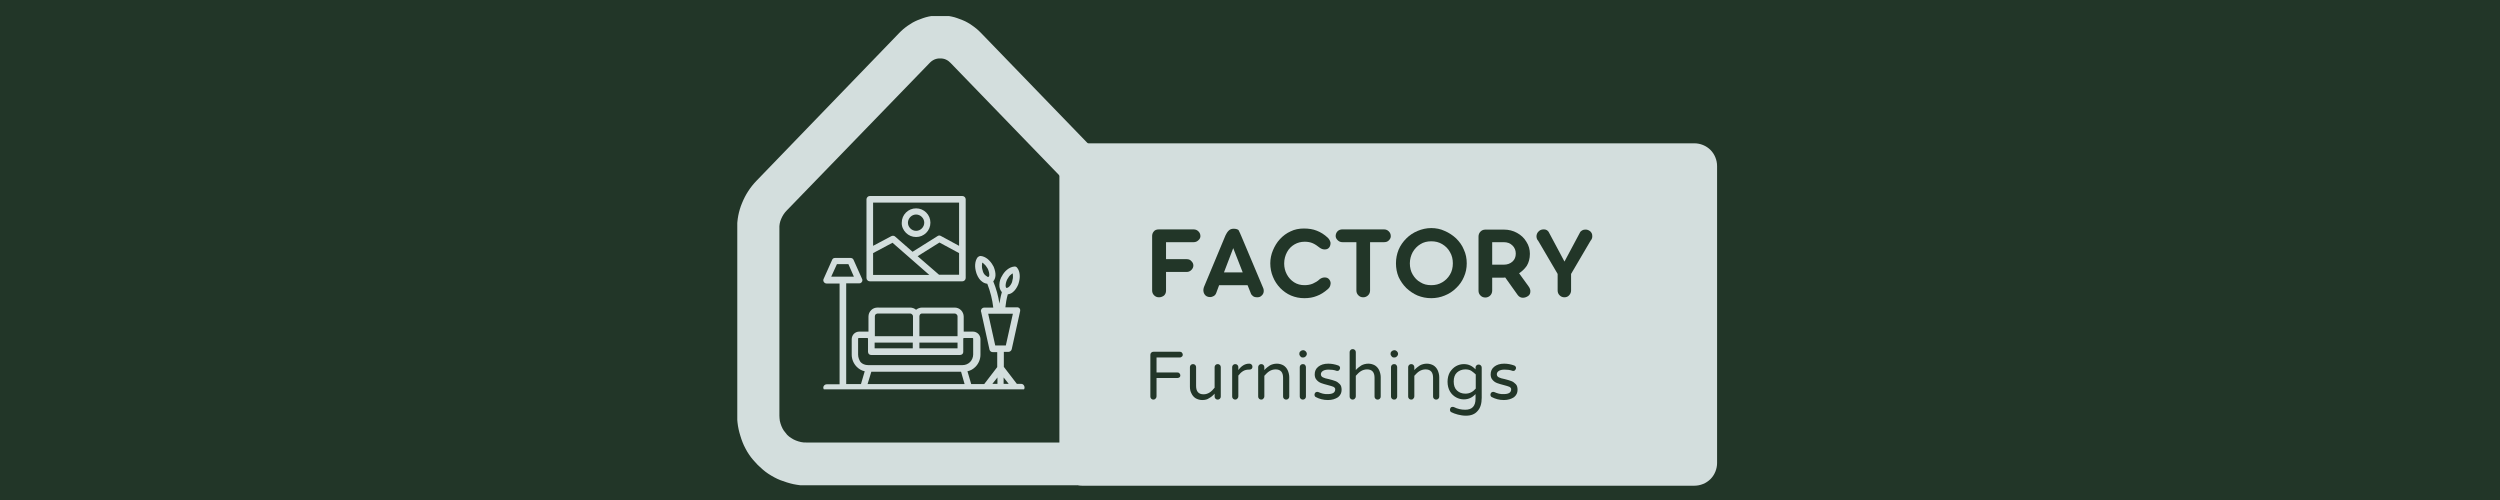 <svg xmlns="http://www.w3.org/2000/svg" xmlns:xlink="http://www.w3.org/1999/xlink" id="Layer_1" x="0px" y="0px" viewBox="0 0 1133.9 226.8" style="enable-background:new 0 0 1133.9 226.8;" xml:space="preserve"><style type="text/css">	.st0{fill:#223628;}	.st1{clip-path:url(#SVGID_2_);}	.st2{fill:#D3DEDD;}	.st3{clip-path:url(#SVGID_4_);}	.st4{clip-path:url(#SVGID_6_);}	.st5{clip-path:url(#SVGID_8_);}	.st6{clip-path:url(#SVGID_10_);}</style><rect class="st0" width="1133.9" height="227.7"></rect><g>	<g>		<defs>			<rect id="SVGID_1_" x="334.4" y="7.3" width="185.3" height="212.8"></rect>		</defs>		<clipPath id="SVGID_2_">			<use xlink:href="#SVGID_1_" style="overflow:visible;"></use>		</clipPath>		<g class="st1">			<path class="st2" d="M487.1,220.3h-121c-1,0-2.1-0.1-3.1-0.2c-1-0.1-2-0.3-3.1-0.5c-1-0.2-2-0.5-3-0.8c-1-0.3-2-0.7-2.9-1    c-1-0.4-1.9-0.8-2.8-1.3c-0.9-0.5-1.8-1-2.7-1.6c-0.9-0.6-1.7-1.2-2.5-1.9c-0.8-0.7-1.6-1.4-2.3-2.1s-1.4-1.5-2.1-2.3    c-0.7-0.8-1.3-1.6-1.9-2.5c-0.6-0.9-1.1-1.7-1.6-2.7c-0.5-0.9-0.9-1.8-1.3-2.8c-0.4-1-0.7-1.9-1-2.9c-0.3-1-0.6-2-0.8-3    c-0.2-1-0.4-2-0.5-3.1c-0.1-1-0.2-2.1-0.2-3.1v-84.8c0-4,0.7-7.9,2.3-11.7c1.5-3.7,3.7-7.1,6.5-10l64.7-67    c0.6-0.6,1.2-1.2,1.9-1.8c0.7-0.6,1.4-1.1,2.1-1.6c0.7-0.5,1.5-0.9,2.2-1.4c0.8-0.4,1.5-0.8,2.3-1.1c0.8-0.3,1.6-0.6,2.4-0.9    c0.8-0.3,1.7-0.5,2.5-0.7c0.9-0.2,1.7-0.3,2.6-0.4c0.9-0.1,1.7-0.1,2.6-0.1c0.9,0,1.7,0,2.6,0.1c0.9,0.1,1.7,0.2,2.6,0.4    c0.9,0.2,1.7,0.4,2.5,0.7c0.8,0.3,1.6,0.6,2.4,0.9c0.8,0.3,1.6,0.7,2.3,1.1c0.8,0.4,1.5,0.9,2.2,1.4c0.7,0.5,1.4,1,2.1,1.6    c0.7,0.6,1.3,1.2,1.9,1.8l70.8,73.2c0.4,0.5,0.8,0.9,1.2,1.5c0.3,0.5,0.6,1.1,0.9,1.7c0.2,0.6,0.4,1.2,0.5,1.8    c0.1,0.6,0.2,1.2,0.2,1.9c0,0.6-0.1,1.3-0.2,1.9c-0.1,0.6-0.3,1.2-0.6,1.8c-0.2,0.6-0.6,1.1-0.9,1.7c-0.4,0.5-0.8,1-1.2,1.4    c-0.5,0.4-0.9,0.8-1.5,1.2c-0.5,0.3-1.1,0.6-1.7,0.9c-0.6,0.2-1.2,0.4-1.8,0.5c-0.6,0.1-1.3,0.2-1.9,0.2c-0.6,0-1.3-0.1-1.9-0.2    c-0.6-0.1-1.2-0.3-1.8-0.6c-0.6-0.2-1.1-0.6-1.7-0.9c-0.5-0.4-1-0.8-1.4-1.2l-70.8-73.2c-0.3-0.3-0.7-0.6-1-0.9    c-0.4-0.3-0.8-0.5-1.2-0.7c-0.4-0.2-0.8-0.3-1.3-0.4c-0.4-0.1-0.9-0.1-1.3-0.1s-0.9,0-1.3,0.1c-0.4,0.1-0.9,0.2-1.3,0.4    c-0.4,0.2-0.8,0.4-1.2,0.7c-0.4,0.3-0.7,0.6-1,0.9l-64.8,66.9c-1.1,1.1-1.9,2.4-2.5,3.8c-0.6,1.4-0.9,2.9-0.8,4.4v84.8    c0,0.8,0.1,1.6,0.2,2.4c0.2,0.8,0.4,1.6,0.7,2.3c0.3,0.8,0.7,1.5,1.1,2.1c0.5,0.7,1,1.3,1.5,1.9c0.6,0.6,1.2,1.1,1.9,1.5    c0.7,0.5,1.4,0.8,2.1,1.1s1.5,0.5,2.3,0.7c0.8,0.2,1.6,0.2,2.4,0.2h121c0.6,0,1.3,0.1,1.9,0.2c0.6,0.1,1.2,0.3,1.8,0.6    c0.6,0.2,1.1,0.5,1.7,0.9c0.5,0.4,1,0.8,1.5,1.2c0.5,0.4,0.8,0.9,1.2,1.5c0.3,0.5,0.6,1.1,0.9,1.7c0.2,0.6,0.4,1.2,0.5,1.8    c0.1,0.6,0.2,1.2,0.2,1.9s-0.1,1.3-0.2,1.9c-0.1,0.6-0.3,1.2-0.5,1.8c-0.2,0.6-0.5,1.1-0.9,1.7c-0.4,0.5-0.8,1-1.2,1.5    c-0.4,0.5-0.9,0.8-1.5,1.2c-0.5,0.4-1.1,0.7-1.7,0.9c-0.6,0.2-1.2,0.4-1.8,0.5C488.4,220.3,487.8,220.3,487.1,220.3L487.1,220.3z    "></path>		</g>	</g>	<g>		<defs>			<rect id="SVGID_3_" x="373.4" y="88.9" width="91.6" height="87.7"></rect>		</defs>		<clipPath id="SVGID_4_">			<use xlink:href="#SVGID_3_" style="overflow:visible;"></use>		</clipPath>		<g class="st3">			<path class="st2" d="M394.5,127.6h42c0.8,0,1.5-0.7,1.5-1.5V90.4c0-0.8-0.7-1.5-1.5-1.5h-42c-0.8,0-1.5,0.7-1.5,1.5v35.7    C393,126.9,393.7,127.6,394.5,127.6z M396,114.8l8.8-4.7l16.7,14.6H396V114.8z M425.9,124.6l-9.7-8.4l9.9-6.2l8.9,4.8v9.8H425.9z     M435,91.9v19.6l-8.3-4.5c-0.5-0.3-1.1-0.2-1.5,0.1l-11.3,7.1l-7.9-6.9c-0.4-0.4-1.1-0.5-1.7-0.2l-8.3,4.4V91.9H435z     M410.9,105.6c1.2,1.2,2.8,1.9,4.6,1.9c1.8,0,3.4-0.7,4.6-1.9l0,0c1.2-1.2,1.9-2.8,1.9-4.6c0-1.8-0.7-3.4-1.9-4.6l0,0    c-1.2-1.2-2.8-1.9-4.6-1.9c-1.8,0-3.4,0.7-4.6,1.9l0,0c-1.2,1.2-1.9,2.8-1.9,4.6C408.9,102.7,409.7,104.4,410.9,105.6    L410.9,105.6z M412.9,98.4c0.7-0.7,1.6-1.1,2.6-1.1s1.9,0.4,2.6,1.1c0.7,0.7,1.1,1.6,1.1,2.6s-0.4,1.9-1.1,2.6s-1.6,1.1-2.6,1.1    s-1.9-0.4-2.6-1.1s-1.1-1.6-1.1-2.6S412.3,99,412.9,98.4z M463.2,174.1h-2l-5.9-7.7v-6.8h2.1c0.7,0,1.4-0.6,1.5-1.3l3.8-17.2    c0.2-0.8-0.3-1.6-1.1-1.7c-0.1,0-0.2,0-0.3,0v0H456c0.1-1,0.3-2,0.4-2.9c0.2-1,0.4-2,0.7-3c0.8-0.1,1.6-0.4,2.3-1    c1-0.8,1.8-2,2.4-3.4c0.1-0.2,0.1-0.4,0.2-0.6c0.4-1.3,0.6-2.6,0.5-3.8c-0.1-1.3-0.5-2.5-1.2-3.3c-0.3-0.4-0.8-0.6-1.3-0.5    c-1.1,0.1-2.2,0.6-3.2,1.4c-0.9,0.7-1.8,1.8-2.4,3c-0.1,0.2-0.2,0.3-0.3,0.5c-0.7,1.4-0.9,2.9-0.8,4.1c0.1,1,0.5,1.9,1.1,2.6    c-0.3,1.1-0.6,2.3-0.8,3.5c-0.1,0.6-0.2,1.1-0.3,1.7c-0.5-3.3-1.4-6.7-2.8-10.1c0.6-0.7,0.9-1.5,1-2.5c0.1-1.2-0.2-2.6-0.8-4.1    c-0.1-0.2-0.2-0.4-0.3-0.5c-0.6-1.2-1.5-2.2-2.4-3c-1-0.8-2.1-1.3-3.2-1.4c-0.5,0-0.9,0.2-1.3,0.5c-0.7,0.8-1.1,2-1.2,3.3    c-0.1,1.2,0.1,2.5,0.5,3.8c0.1,0.2,0.1,0.4,0.2,0.6c0.6,1.5,1.4,2.7,2.4,3.4c0.7,0.6,1.6,0.9,2.4,1c1.4,3.6,2.3,7.2,2.7,10.8    h-4.1c-0.8,0-1.5,0.7-1.5,1.5c0,0.2,0,0.3,0.1,0.4l3.8,17.2c0.2,0.7,0.8,1.1,1.4,1.1v0h2.1v6.8l-5.9,7.7h-5.9l-1.7-5.8    c1.4-0.3,2.6-1,3.6-2h0c1.4-1.4,2.3-3.4,2.3-5.5v-7.1c0-0.9-0.4-1.8-1-2.4l0,0c-0.6-0.6-1.5-1-2.4-1h-3.7c-0.2,0-0.3,0-0.5,0    v-6.8c0-1.1-0.5-2.2-1.2-2.9l0,0c-0.8-0.8-1.8-1.2-2.9-1.2h-14.8c-1,0-2,0.4-2.7,1c-0.7-0.6-1.7-1-2.7-1H398    c-1.1,0-2.1,0.4-2.8,1.1l-0.1,0.1c-0.8,0.8-1.2,1.8-1.2,2.9v6.8c-0.2,0-0.3,0-0.5,0h-3.7c-0.9,0-1.8,0.4-2.4,1l0,0    c-0.6,0.6-1,1.5-1,2.4v7.1c0,2.1,0.9,4.1,2.3,5.5c1,1,2.2,1.7,3.6,2l-1.7,5.8h-6.7v-45.7l5.9,0c0.2,0,0.4,0,0.6-0.1    c0.7-0.3,1.1-1.2,0.7-1.9l-3.8-8.5c-0.2-0.6-0.7-1-1.4-1h-7.1c-0.6,0-1.1,0.3-1.3,0.9l-3.8,8.5c-0.1,0.2-0.2,0.5-0.2,0.7    c0,0.8,0.7,1.5,1.5,1.5h5.9v45.7h-5.9c-0.8,0-1.5,0.7-1.5,1.5c0,0.8,0.7,1.5,1.5,1.5h88.3c0.8,0,1.5-0.7,1.5-1.5    C464.7,174.8,464,174.1,463.2,174.1z M456.7,127l0.2-0.4c0.5-0.9,1-1.6,1.7-2.1c0.2-0.2,0.5-0.4,0.7-0.5c0.1,0.3,0.1,0.5,0.1,0.9    c0.1,0.8,0,1.7-0.3,2.7l-0.1,0.4c-0.4,1-0.9,1.7-1.5,2.2c-0.4,0.3-0.7,0.4-1,0.4c-0.2-0.1-0.4-0.5-0.4-0.9    C456.1,128.8,456.3,127.9,456.7,127z M445.8,123.1l-0.1-0.4c-0.3-0.9-0.4-1.8-0.3-2.7c0-0.3,0.1-0.6,0.1-0.9    c0.2,0.1,0.5,0.3,0.7,0.5c0.6,0.5,1.2,1.2,1.7,2.1l0.2,0.4c0.4,0.9,0.6,1.8,0.6,2.6c0,0.5-0.2,0.8-0.4,0.9    c-0.2,0.1-0.6-0.1-0.9-0.4C446.7,124.8,446.1,124.1,445.8,123.1z M448.2,142.3h11.2l-3.2,14.4h-4.8L448.2,142.3z M379.6,119.8    h5.2l2.5,5.7h-10.3L379.6,119.8z M457.5,174.1h-2.3v-2.9L457.5,174.1z M452.4,171.2v2.9h-2.3L452.4,171.2z M434.2,158H417v-2.6    h17.3V158z M414,158h-17.3v-2.6H414V158z M417.3,142.6c0.2-0.2,0.5-0.4,0.9-0.4H433c0.3,0,0.6,0.1,0.9,0.4l0,0    c0.2,0.2,0.4,0.5,0.4,0.9v9H417v-9C417,143.2,417.1,142.9,417.3,142.6z M397.1,142.6L397.1,142.6c0.3-0.2,0.6-0.4,0.9-0.4h14.8    c0.3,0,0.6,0.1,0.9,0.4c0.2,0.2,0.4,0.5,0.4,0.9v9h-17.3v-9C396.8,143.2,396.9,142.9,397.1,142.6z M389.2,160.8v-7.1    c0-0.1,0-0.2,0.1-0.3l0,0c0.1-0.1,0.2-0.1,0.3-0.1h3.7c0.1,0,0.2,0,0.3,0.1l0,0c0.1,0.1,0.1,0.2,0.1,0.3v5.9c0,0.4,0.2,0.8,0.4,1    c0.3,0.3,0.6,0.4,1,0.4h40.4c0.4,0,0.8-0.2,1-0.4c0.3-0.3,0.4-0.6,0.4-1v-5.9c0-0.1,0-0.2,0.1-0.3l0,0c0.1-0.1,0.2-0.1,0.3-0.1    h3.7c0.1,0,0.2,0,0.3,0.1l0,0c0.1,0.1,0.1,0.2,0.1,0.3v7.1c0,1.3-0.6,2.6-1.4,3.4c-0.9,0.9-2.1,1.4-3.4,1.4h-42.9    c-1.3,0-2.6-0.5-3.4-1.4C389.7,163.3,389.2,162.1,389.2,160.8z M395.2,168.6h40.7l1.6,5.6h-44L395.2,168.6z"></path>		</g>	</g>	<g>		<defs>			<rect id="SVGID_5_" x="480.5" y="65" width="298.5" height="155.3"></rect>		</defs>		<clipPath id="SVGID_6_">			<use xlink:href="#SVGID_5_" style="overflow:visible;"></use>		</clipPath>		<g class="st4">			<g>				<defs>					<path id="SVGID_7_" d="M490.8,65h277.7c2.7,0,5.4,1.1,7.3,3c1.9,1.9,3,4.6,3,7.3V210c0,2.7-1.1,5.4-3,7.3c-1.9,1.9-4.6,3-7.3,3      H490.8c-2.7,0-5.4-1.1-7.3-3c-1.9-1.9-3-4.6-3-7.3V75.4c0-2.7,1.1-5.4,3-7.3C485.5,66.1,488.1,65,490.8,65z"></path>				</defs>				<clipPath id="SVGID_8_">					<use xlink:href="#SVGID_7_" style="overflow:visible;"></use>				</clipPath>				<g class="st5">					<path class="st2" d="M480.5,65H779v155.3H480.5V65z"></path>				</g>			</g>			<g>				<defs>					<rect id="SVGID_9_" x="410.3" y="20.1" width="33.5" height="45"></rect>				</defs>				<clipPath id="SVGID_10_">					<use xlink:href="#SVGID_9_" style="overflow:visible;"></use>				</clipPath>				<g class="st6">					<path class="st2" d="M432.2,47.4c0-0.3,0.1-0.5,0.1-0.8c0-2.6-1.8-4.7-4.2-5.2V20.3c0-0.2-2.1-0.2-2.1,0v21.1      c-2.4,0.5-4.2,2.6-4.2,5.2c0,0.3,0,0.5,0.1,0.8c-6.6,2.9-11.1,10.6-11.1,13.3c0,0,0,0,0,0c0,3,8.2,4.3,16.4,4.3      c8.2,0,16.4-1.3,16.4-4.3c0,0,0,0,0,0C443.3,58,438.8,50.3,432.2,47.4z M427,42.1c2.5,0,4.6,2,4.6,4.6c0,0.2,0,0.3,0,0.5      c-1.4-0.5-2.9-0.9-4.5-0.9c-1.6,0-3.1,0.3-4.5,0.9c0-0.2,0-0.3,0-0.5C422.4,44.1,424.4,42.1,427,42.1z M427,64.3      c-10.2,0-15.6-1.8-15.6-3.6c0-1.4,3.8-2.9,11-3.4c0,0.1,0,0.2,0,0.2c0,2.6,2.1,4.7,4.7,4.7c2.6,0,4.7-2.1,4.7-4.7      c0-0.1,0-0.2,0-0.2c7.1,0.5,11,2,11,3.4C442.6,62.5,437.1,64.3,427,64.3z"></path>				</g>			</g>			<g>				<g transform="translate(165.764, 182.543)">					<g>						<path class="st0" d="M359.9-47.7c-0.9,0-1.6-0.3-2.2-0.9c-0.6-0.6-0.9-1.3-0.9-2.2v-24.7c0-0.7,0.2-1.4,0.7-2       c0.5-0.7,1.3-1,2.4-1h15.7c0.9,0,1.6,0.3,2.2,0.9c0.6,0.6,0.9,1.3,0.9,2.2c0,0.6-0.3,1.3-0.9,1.8c-0.6,0.6-1.3,0.9-2.2,0.9       h-12.5v7.7h9.4c0.9,0,1.6,0.3,2.1,0.9c0.6,0.6,0.9,1.2,0.9,2c0,0.7-0.3,1.4-0.9,2c-0.6,0.6-1.3,0.9-2.1,0.9h-9.4v8.5       c0,0.9-0.3,1.6-0.9,2.2C361.5-48,360.8-47.7,359.9-47.7z"></path>					</g>				</g>			</g>			<g>				<g transform="translate(180.546, 182.543)">					<g>						<path class="st0" d="M382.4-75.6l9.9,23.5c0.3,0.6,0.4,1.3,0.3,2c-0.1,0.7-0.5,1.3-1,1.7c-0.5,0.5-1.1,0.7-2,0.7       c-0.6,0-1.2-0.1-1.8-0.5c-0.5-0.4-0.9-0.8-1.1-1.5l-1.4-3.5h-12.9l-1.3,3.5c-0.2,0.6-0.6,1.1-1.1,1.4       c-0.5,0.3-1.1,0.5-1.7,0.5c-1.2,0-2.1-0.5-2.6-1.4c-0.5-0.9-0.6-1.9-0.2-3.1l9.8-23.5c0.4-0.8,0.8-1.5,1.4-2.1       c0.6-0.6,1.3-0.9,2.3-0.9c0.9,0,1.7,0.2,2.2,0.6C381.5-77.5,382-76.7,382.4-75.6z M378.8-70l-4.2,11h8.5L378.8-70z"></path>					</g>				</g>			</g>			<g>				<g transform="translate(197.652, 182.543)">					<g>						<path class="st0" d="M393.9-47.3c-2.1,0-4.1-0.4-6-1.2c-1.9-0.8-3.5-2-4.9-3.4c-1.4-1.5-2.5-3.1-3.3-5.1       c-0.8-1.9-1.2-4-1.2-6.1c0-2,0.4-4,1.2-5.9c0.8-1.9,1.8-3.6,3.2-5.1c1.4-1.5,3-2.7,4.8-3.5c1.8-0.9,3.9-1.3,6-1.3       c2.2,0,4.2,0.3,5.9,1c1.8,0.7,3.4,1.7,5,3.2c0.6,0.6,1,1.3,1.2,2.1c0.1,0.8-0.1,1.6-0.5,2.2c-0.5,0.7-1.2,1-2.1,1       c-0.9,0-1.6-0.3-2.3-0.8c-1-0.8-2-1.5-3.1-2c-1.1-0.5-2.4-0.7-3.7-0.7c-1.7,0-3.2,0.4-4.6,1.2c-1.4,0.8-2.6,2-3.4,3.5       c-0.8,1.5-1.3,3.2-1.3,5.2c0,1.8,0.4,3.4,1.2,4.9c0.8,1.5,1.9,2.7,3.3,3.6c1.4,0.9,3,1.3,4.7,1.3c1.4,0,2.6-0.2,3.8-0.7       c1.1-0.5,2.2-1.1,3.1-2c0.7-0.5,1.4-0.8,2.3-0.8c0.9,0,1.6,0.3,2.1,1c0.5,0.7,0.7,1.4,0.5,2.2c-0.1,0.8-0.5,1.5-1.2,2.1       c-1.6,1.4-3.3,2.5-5,3.1C397.9-47.6,396-47.3,393.9-47.3z"></path>					</g>				</g>			</g>			<g>				<g transform="translate(215.905, 182.543)">					<g>						<path class="st0" d="M392.9-78.5h18.9c0.9,0,1.6,0.3,2.2,0.9c0.6,0.6,0.9,1.3,0.9,2.2c0,0.7-0.3,1.3-0.9,1.9       c-0.6,0.6-1.3,0.8-2.2,0.8h-6.3v21.9c0,0.9-0.3,1.6-0.9,2.2c-0.6,0.6-1.4,0.9-2.2,0.9c-0.9,0-1.6-0.3-2.2-0.9       c-0.6-0.6-0.9-1.3-0.9-2.2v-21.9h-6.3c-0.9,0-1.6-0.3-2.2-0.9c-0.6-0.6-0.9-1.2-0.9-1.9c0-0.8,0.3-1.6,0.9-2.2       C391.3-78.2,392.1-78.5,392.9-78.5z"></path>					</g>				</g>			</g>			<g>				<g transform="translate(230.855, 182.543)">					<g>						<path class="st0" d="M418.3-47.3c-2.2,0-4.2-0.4-6.2-1.2c-1.9-0.8-3.6-2-5.1-3.4c-1.5-1.5-2.6-3.1-3.5-5       c-0.8-1.9-1.2-4-1.2-6.2c0-2.2,0.4-4.2,1.2-6.2c0.8-1.9,2-3.6,3.5-5.1c1.5-1.5,3.2-2.6,5.1-3.4c1.9-0.8,4-1.3,6.2-1.3       c2.1,0,4.2,0.4,6.1,1.3c1.9,0.8,3.7,2,5.2,3.4c1.5,1.5,2.7,3.1,3.5,5.1c0.9,1.9,1.3,4,1.3,6.2c0,2.2-0.4,4.2-1.3,6.2       c-0.8,1.9-2,3.6-3.5,5c-1.5,1.5-3.2,2.6-5.2,3.4C422.5-47.7,420.4-47.3,418.3-47.3z M418.3-53.2c1.9,0,3.5-0.4,5-1.3       c1.5-0.9,2.6-2,3.5-3.5c0.9-1.5,1.3-3.2,1.3-5.1c0-1.9-0.4-3.6-1.3-5.1c-0.8-1.5-2-2.7-3.5-3.6c-1.5-0.9-3.1-1.3-5-1.3       c-1.8,0-3.5,0.4-4.9,1.3c-1.5,0.9-2.6,2.1-3.5,3.6c-0.8,1.5-1.3,3.2-1.3,5.1c0,1.9,0.4,3.6,1.3,5.1c0.9,1.5,2,2.7,3.5,3.5       C414.8-53.6,416.4-53.2,418.3-53.2z"></path>					</g>				</g>			</g>			<g>				<g transform="translate(251.796, 182.543)">					<g>						<path class="st0" d="M437.2-58.6l4.2,5.8c0.7,0.9,1,1.8,0.9,2.6c0,0.8-0.4,1.5-1,1.9c-0.7,0.5-1.5,0.8-2.4,0.8       c-0.9,0-1.7-0.4-2.3-1.2l-5.7-8c-0.3,0-0.5,0.1-0.8,0.1c-0.3,0-0.6,0-0.8,0H425v5.9c0,0.8-0.3,1.6-0.9,2.2       c-0.6,0.6-1.4,0.9-2.2,0.9c-0.9,0-1.6-0.3-2.2-0.9c-0.6-0.6-0.9-1.3-0.9-2.2v-24.6c0-0.8,0.3-1.6,0.9-2.2       c0.6-0.6,1.3-0.9,2.2-0.9h8.5c2.1,0,4.1,0.5,5.9,1.5c1.8,1,3.2,2.3,4.2,4c1.1,1.7,1.6,3.5,1.6,5.5c0,2.1-0.5,3.9-1.4,5.4       C439.8-60.7,438.6-59.5,437.2-58.6z M425-72.8v10.3h5.3c1.6,0,2.9-0.5,3.9-1.4c1-0.9,1.5-2.1,1.5-3.6c0-1.5-0.5-2.7-1.5-3.7       c-1-1-2.3-1.5-3.9-1.5H425z"></path>					</g>				</g>			</g>			<g>				<g transform="translate(268.482, 182.543)">					<g>						<path class="st0" d="M441.1-47.7c-0.9,0-1.6-0.3-2.2-0.9c-0.6-0.6-0.9-1.3-0.9-2.2v-7.5l-8.8-15c-0.6-0.6-0.8-1.4-0.8-2.2       c0.1-0.9,0.4-1.6,1.1-2.2c0.6-0.6,1.4-0.8,2.3-0.8c0.9,0,1.6,0.4,2.1,1.1l7.2,13.5l7.2-13.5c0.6-0.6,1.3-1,2.1-1       c0.9-0.1,1.6,0.2,2.3,0.7c0.6,0.5,1,1.2,1,2c0.1,0.8-0.1,1.6-0.8,2.4l-8.8,15v7.5c0,0.8-0.3,1.6-0.9,2.2       C442.7-48,441.9-47.7,441.1-47.7z"></path>					</g>				</g>			</g>			<g>				<g transform="translate(165.456, 209.443)">					<g>						<path class="st0" d="M357.7-28.2c-0.4,0-0.7-0.1-1-0.4c-0.3-0.3-0.4-0.6-0.4-1v-18.9c0-0.4,0.1-0.7,0.4-1       c0.3-0.3,0.6-0.4,1-0.4h12c0.4,0,0.7,0.1,0.9,0.4c0.3,0.3,0.4,0.6,0.4,0.9c0,0.4-0.1,0.7-0.4,0.9c-0.3,0.3-0.6,0.4-0.9,0.4       h-10.6v6.8h9.5c0.4,0,0.7,0.1,0.9,0.4c0.3,0.3,0.4,0.6,0.4,0.9s-0.1,0.7-0.4,0.9c-0.3,0.2-0.6,0.3-0.9,0.3h-9.5v8.3       c0,0.4-0.1,0.7-0.4,1C358.4-28.3,358-28.2,357.7-28.2z"></path>					</g>				</g>			</g>			<g>				<g transform="translate(176.4, 209.443)">					<g>						<path class="st0" d="M368.9-28c-1.1,0-2.1-0.3-3-0.8c-0.8-0.5-1.5-1.3-1.9-2.2c-0.5-0.9-0.7-1.9-0.7-3.1v-8.8       c0-0.4,0.1-0.7,0.4-1c0.3-0.3,0.6-0.4,1-0.4c0.4,0,0.7,0.1,1,0.4c0.3,0.3,0.4,0.6,0.4,1v8.5c0,2.5,1.1,3.8,3.4,3.8       c1,0,1.9-0.3,2.7-0.8c0.8-0.5,1.6-1.3,2.3-2.2v-9.3c0-0.4,0.1-0.7,0.4-1c0.3-0.3,0.6-0.4,1-0.4c0.4,0,0.7,0.1,1,0.4       c0.3,0.3,0.4,0.6,0.4,1v13.3c0,0.4-0.1,0.7-0.4,1c-0.3,0.3-0.6,0.4-1,0.4c-0.4,0-0.7-0.1-1-0.4c-0.3-0.3-0.4-0.6-0.4-1v-1.3       c-0.8,0.9-1.6,1.6-2.6,2.1C371.3-28.3,370.2-28,368.9-28z"></path>					</g>				</g>			</g>			<g>				<g transform="translate(187.362, 209.443)">					<g>						<path class="st0" d="M372.9-28.2c-0.4,0-0.7-0.1-1-0.4c-0.3-0.3-0.4-0.6-0.4-1v-13.3c0-0.4,0.1-0.7,0.4-1       c0.3-0.3,0.6-0.4,1-0.4c0.4,0,0.7,0.1,1,0.4c0.3,0.3,0.4,0.6,0.4,1v1.3c1.4-1.9,3-2.9,4.9-2.9h0.1c0.4,0,0.7,0.1,1,0.4       c0.3,0.3,0.4,0.6,0.4,1c0,0.4-0.1,0.7-0.4,1c-0.3,0.2-0.6,0.3-1,0.3h-0.2c-1,0-1.9,0.2-2.7,0.7c-0.8,0.5-1.5,1.2-2.1,2v9.4       c0,0.4-0.1,0.7-0.4,1C373.6-28.3,373.2-28.2,372.9-28.2z"></path>					</g>				</g>			</g>			<g>				<g transform="translate(194.256, 209.443)">					<g>						<path class="st0" d="M377.8-28.2c-0.4,0-0.7-0.1-1-0.4c-0.3-0.3-0.4-0.6-0.4-1v-13.3c0-0.4,0.1-0.7,0.4-1       c0.3-0.3,0.6-0.4,1-0.4c0.4,0,0.7,0.1,1,0.4c0.3,0.3,0.4,0.6,0.4,1v1.3c0.8-0.9,1.6-1.5,2.5-2.1c0.9-0.5,2-0.8,3.2-0.8       c1.1,0,2.1,0.3,3,0.8c0.8,0.5,1.5,1.3,1.9,2.2c0.4,0.9,0.7,2,0.7,3.1v8.8c0,0.4-0.1,0.7-0.4,1c-0.3,0.3-0.6,0.4-1,0.4       c-0.4,0-0.7-0.1-1-0.4c-0.3-0.3-0.4-0.6-0.4-1v-8.5c0-2.5-1.1-3.8-3.4-3.8c-1,0-2,0.3-2.8,0.8c-0.8,0.5-1.6,1.3-2.3,2.1v9.3       c0,0.4-0.1,0.7-0.4,1C378.5-28.3,378.2-28.2,377.8-28.2z"></path>					</g>				</g>			</g>			<g>				<g transform="translate(205.218, 209.443)">					<g>						<path class="st0" d="M385.7-47.3c-0.5,0-0.8-0.1-1.1-0.5c-0.3-0.3-0.5-0.7-0.5-1.1v-0.1c0-0.4,0.1-0.8,0.5-1.1       c0.3-0.3,0.7-0.5,1.1-0.5h0.2c0.4,0,0.8,0.2,1.1,0.5c0.3,0.3,0.5,0.7,0.5,1.1v0.1c0,0.4-0.2,0.8-0.5,1.1       c-0.3,0.3-0.7,0.5-1.1,0.5H385.7z M385.7-28.2c-0.4,0-0.7-0.1-1-0.4c-0.3-0.3-0.4-0.6-0.4-1v-13.3c0-0.4,0.1-0.7,0.4-1       c0.3-0.3,0.6-0.4,1-0.4c0.4,0,0.8,0.1,1,0.4c0.3,0.3,0.4,0.6,0.4,1v13.3c0,0.4-0.1,0.7-0.4,1       C386.4-28.3,386.1-28.2,385.7-28.2z"></path>					</g>				</g>			</g>			<g>				<g transform="translate(209.7, 209.443)">					<g>						<path class="st0" d="M392.6-28c-2.1,0-3.9-0.5-5.6-1.4c-0.3-0.2-0.5-0.6-0.5-1c0-0.3,0.1-0.6,0.3-0.9c0.2-0.2,0.5-0.4,0.9-0.4       c0.2,0,0.4,0,0.6,0.1c0.6,0.3,1.3,0.5,2,0.7c0.7,0.2,1.4,0.2,2.2,0.2c2.3,0,3.4-0.7,3.4-2.2c0-0.5-0.3-0.8-0.8-1.1       c-0.5-0.2-1.4-0.5-2.6-0.8c-1.2-0.3-2.2-0.6-3-0.9c-0.8-0.3-1.5-0.8-2-1.4c-0.6-0.6-0.9-1.5-0.9-2.5c0-1.5,0.5-2.6,1.6-3.5       c1.1-0.9,2.6-1.4,4.5-1.4c1.6,0,3.1,0.3,4.5,0.8c0.3,0.1,0.5,0.2,0.7,0.5c0.2,0.2,0.2,0.5,0.2,0.7c0,0.3-0.1,0.6-0.4,0.9       c-0.2,0.3-0.5,0.4-0.9,0.4c-0.1,0-0.2,0-0.4-0.1c-1.2-0.4-2.4-0.5-3.5-0.5c-1.1,0-2,0.2-2.6,0.6c-0.6,0.4-0.9,0.9-0.9,1.5       c0,0.6,0.3,1.1,0.9,1.4c0.6,0.3,1.5,0.6,2.7,0.8c1.2,0.3,2.2,0.6,3,0.9c0.8,0.3,1.4,0.8,2,1.4c0.6,0.6,0.8,1.5,0.8,2.6       c0,1.3-0.5,2.4-1.6,3.3C396-28.5,394.5-28,392.6-28z"></path>					</g>				</g>			</g>			<g>				<g transform="translate(218.34, 209.443)">					<g>						<path class="st0" d="M395.2-28.2c-0.4,0-0.7-0.1-1-0.4c-0.3-0.3-0.4-0.6-0.4-1v-20.1c0-0.4,0.1-0.7,0.4-1       c0.3-0.3,0.6-0.4,1-0.4c0.4,0,0.7,0.1,1,0.4c0.3,0.3,0.4,0.6,0.4,1v8.1c0.8-0.9,1.6-1.5,2.5-2.1c0.9-0.5,2-0.8,3.2-0.8       c1.1,0,2.1,0.3,3,0.8c0.8,0.5,1.5,1.3,1.9,2.2c0.4,0.9,0.7,2,0.7,3.1v8.8c0,0.4-0.1,0.7-0.4,1c-0.3,0.3-0.6,0.4-1,0.4       c-0.4,0-0.7-0.1-1-0.4c-0.3-0.3-0.4-0.6-0.4-1v-8.5c0-2.5-1.1-3.8-3.4-3.8c-1,0-2,0.3-2.8,0.8c-0.8,0.5-1.6,1.3-2.3,2.1v9.3       c0,0.4-0.1,0.7-0.4,1C395.9-28.3,395.5-28.2,395.2-28.2z"></path>					</g>				</g>			</g>			<g>				<g transform="translate(229.302, 209.443)">					<g>						<path class="st0" d="M403-47.3c-0.5,0-0.8-0.1-1.1-0.5c-0.3-0.3-0.5-0.7-0.5-1.1v-0.1c0-0.4,0.1-0.8,0.5-1.1       c0.3-0.3,0.7-0.5,1.1-0.5h0.2c0.4,0,0.8,0.2,1.1,0.5c0.3,0.3,0.5,0.7,0.5,1.1v0.1c0,0.4-0.2,0.8-0.5,1.1       c-0.3,0.3-0.7,0.5-1.1,0.5H403z M403-28.2c-0.4,0-0.7-0.1-1-0.4c-0.3-0.3-0.4-0.6-0.4-1v-13.3c0-0.4,0.1-0.7,0.4-1       c0.3-0.3,0.6-0.4,1-0.4c0.4,0,0.8,0.1,1,0.4c0.3,0.3,0.4,0.6,0.4,1v13.3c0,0.4-0.1,0.7-0.4,1C403.8-28.3,403.4-28.2,403-28.2z       "></path>					</g>				</g>			</g>			<g>				<g transform="translate(233.784, 209.443)">					<g>						<path class="st0" d="M406.3-28.2c-0.4,0-0.7-0.1-1-0.4c-0.3-0.3-0.4-0.6-0.4-1v-13.3c0-0.4,0.1-0.7,0.4-1       c0.3-0.3,0.6-0.4,1-0.4c0.4,0,0.7,0.1,1,0.4c0.3,0.3,0.4,0.6,0.4,1v1.3c0.8-0.9,1.6-1.5,2.5-2.1c0.9-0.5,2-0.8,3.2-0.8       c1.1,0,2.1,0.3,3,0.8c0.8,0.5,1.5,1.3,1.9,2.2c0.4,0.9,0.7,2,0.7,3.1v8.8c0,0.4-0.1,0.7-0.4,1c-0.3,0.3-0.6,0.4-1,0.4       c-0.4,0-0.7-0.1-1-0.4c-0.3-0.3-0.4-0.6-0.4-1v-8.5c0-2.5-1.1-3.8-3.4-3.8c-1,0-2,0.3-2.8,0.8c-0.8,0.5-1.6,1.3-2.3,2.1v9.3       c0,0.4-0.1,0.7-0.4,1C407-28.3,406.7-28.2,406.3-28.2z"></path>					</g>				</g>			</g>			<g>				<g transform="translate(244.745, 209.443)">					<g>						<path class="st0" d="M420.1-20.9c-1.2,0-2.4-0.2-3.6-0.5c-1.2-0.3-2.2-0.7-3-1.1c-0.4-0.2-0.6-0.6-0.6-1.1       c0-0.3,0.1-0.6,0.3-0.9c0.2-0.3,0.5-0.4,0.9-0.4c0.2,0,0.3,0,0.6,0.1c1.6,0.8,3.3,1.2,5.1,1.2c3.2,0,4.7-1.7,4.7-5v-2.1       c-1.5,1.6-3.2,2.4-5.3,2.4c-1.2,0-2.4-0.3-3.5-0.9c-1.1-0.6-2.1-1.5-2.8-2.7c-0.7-1.2-1.1-2.7-1.1-4.4c0-1.7,0.4-3.2,1.1-4.4       c0.8-1.2,1.7-2.1,2.8-2.7c1.1-0.6,2.3-0.9,3.5-0.9c2.1,0,3.8,0.8,5.3,2.4v-0.8c0-0.4,0.1-0.7,0.4-1c0.3-0.3,0.6-0.4,1-0.4       c0.4,0,0.7,0.1,1,0.4c0.3,0.3,0.4,0.6,0.4,1V-29c0,2.6-0.6,4.6-1.9,6C424.2-21.6,422.5-20.9,420.1-20.9z M419.9-30.9       c1,0,1.8-0.2,2.6-0.6c0.8-0.4,1.5-1,2.1-1.7v-6.4c-0.7-0.7-1.4-1.2-2.1-1.7c-0.7-0.4-1.6-0.6-2.6-0.6c-1.5,0-2.8,0.5-3.8,1.4       c-1,0.9-1.5,2.3-1.5,4.1c0,1.8,0.5,3.2,1.5,4.1C417.1-31.4,418.3-30.9,419.9-30.9z"></path>					</g>				</g>			</g>			<g>				<g transform="translate(256.103, 209.443)">					<g>						<path class="st0" d="M426-28c-2.1,0-3.9-0.5-5.6-1.4c-0.3-0.2-0.5-0.6-0.5-1c0-0.3,0.1-0.6,0.3-0.9c0.2-0.2,0.5-0.4,0.9-0.4       c0.2,0,0.4,0,0.6,0.1c0.6,0.3,1.3,0.5,2,0.7c0.7,0.2,1.4,0.2,2.2,0.2c2.3,0,3.4-0.7,3.4-2.2c0-0.5-0.3-0.8-0.8-1.1       c-0.5-0.2-1.4-0.5-2.6-0.8c-1.2-0.3-2.2-0.6-3-0.9c-0.8-0.3-1.5-0.8-2-1.4c-0.6-0.6-0.9-1.5-0.9-2.5c0-1.5,0.5-2.6,1.6-3.5       c1.1-0.9,2.6-1.4,4.5-1.4c1.6,0,3.1,0.3,4.5,0.8c0.3,0.1,0.5,0.2,0.7,0.5c0.2,0.2,0.2,0.5,0.2,0.7c0,0.3-0.1,0.6-0.4,0.9       c-0.2,0.3-0.5,0.4-0.9,0.4c-0.1,0-0.2,0-0.4-0.1c-1.2-0.4-2.4-0.5-3.5-0.5c-1.1,0-2,0.2-2.6,0.6c-0.6,0.4-0.9,0.9-0.9,1.5       c0,0.6,0.3,1.1,0.9,1.4c0.6,0.3,1.5,0.6,2.7,0.8c1.2,0.3,2.2,0.6,3,0.9c0.8,0.3,1.4,0.8,2,1.4c0.6,0.6,0.8,1.5,0.8,2.6       c0,1.3-0.5,2.4-1.6,3.3C429.4-28.5,427.9-28,426-28z"></path>					</g>				</g>			</g>		</g>	</g></g></svg>